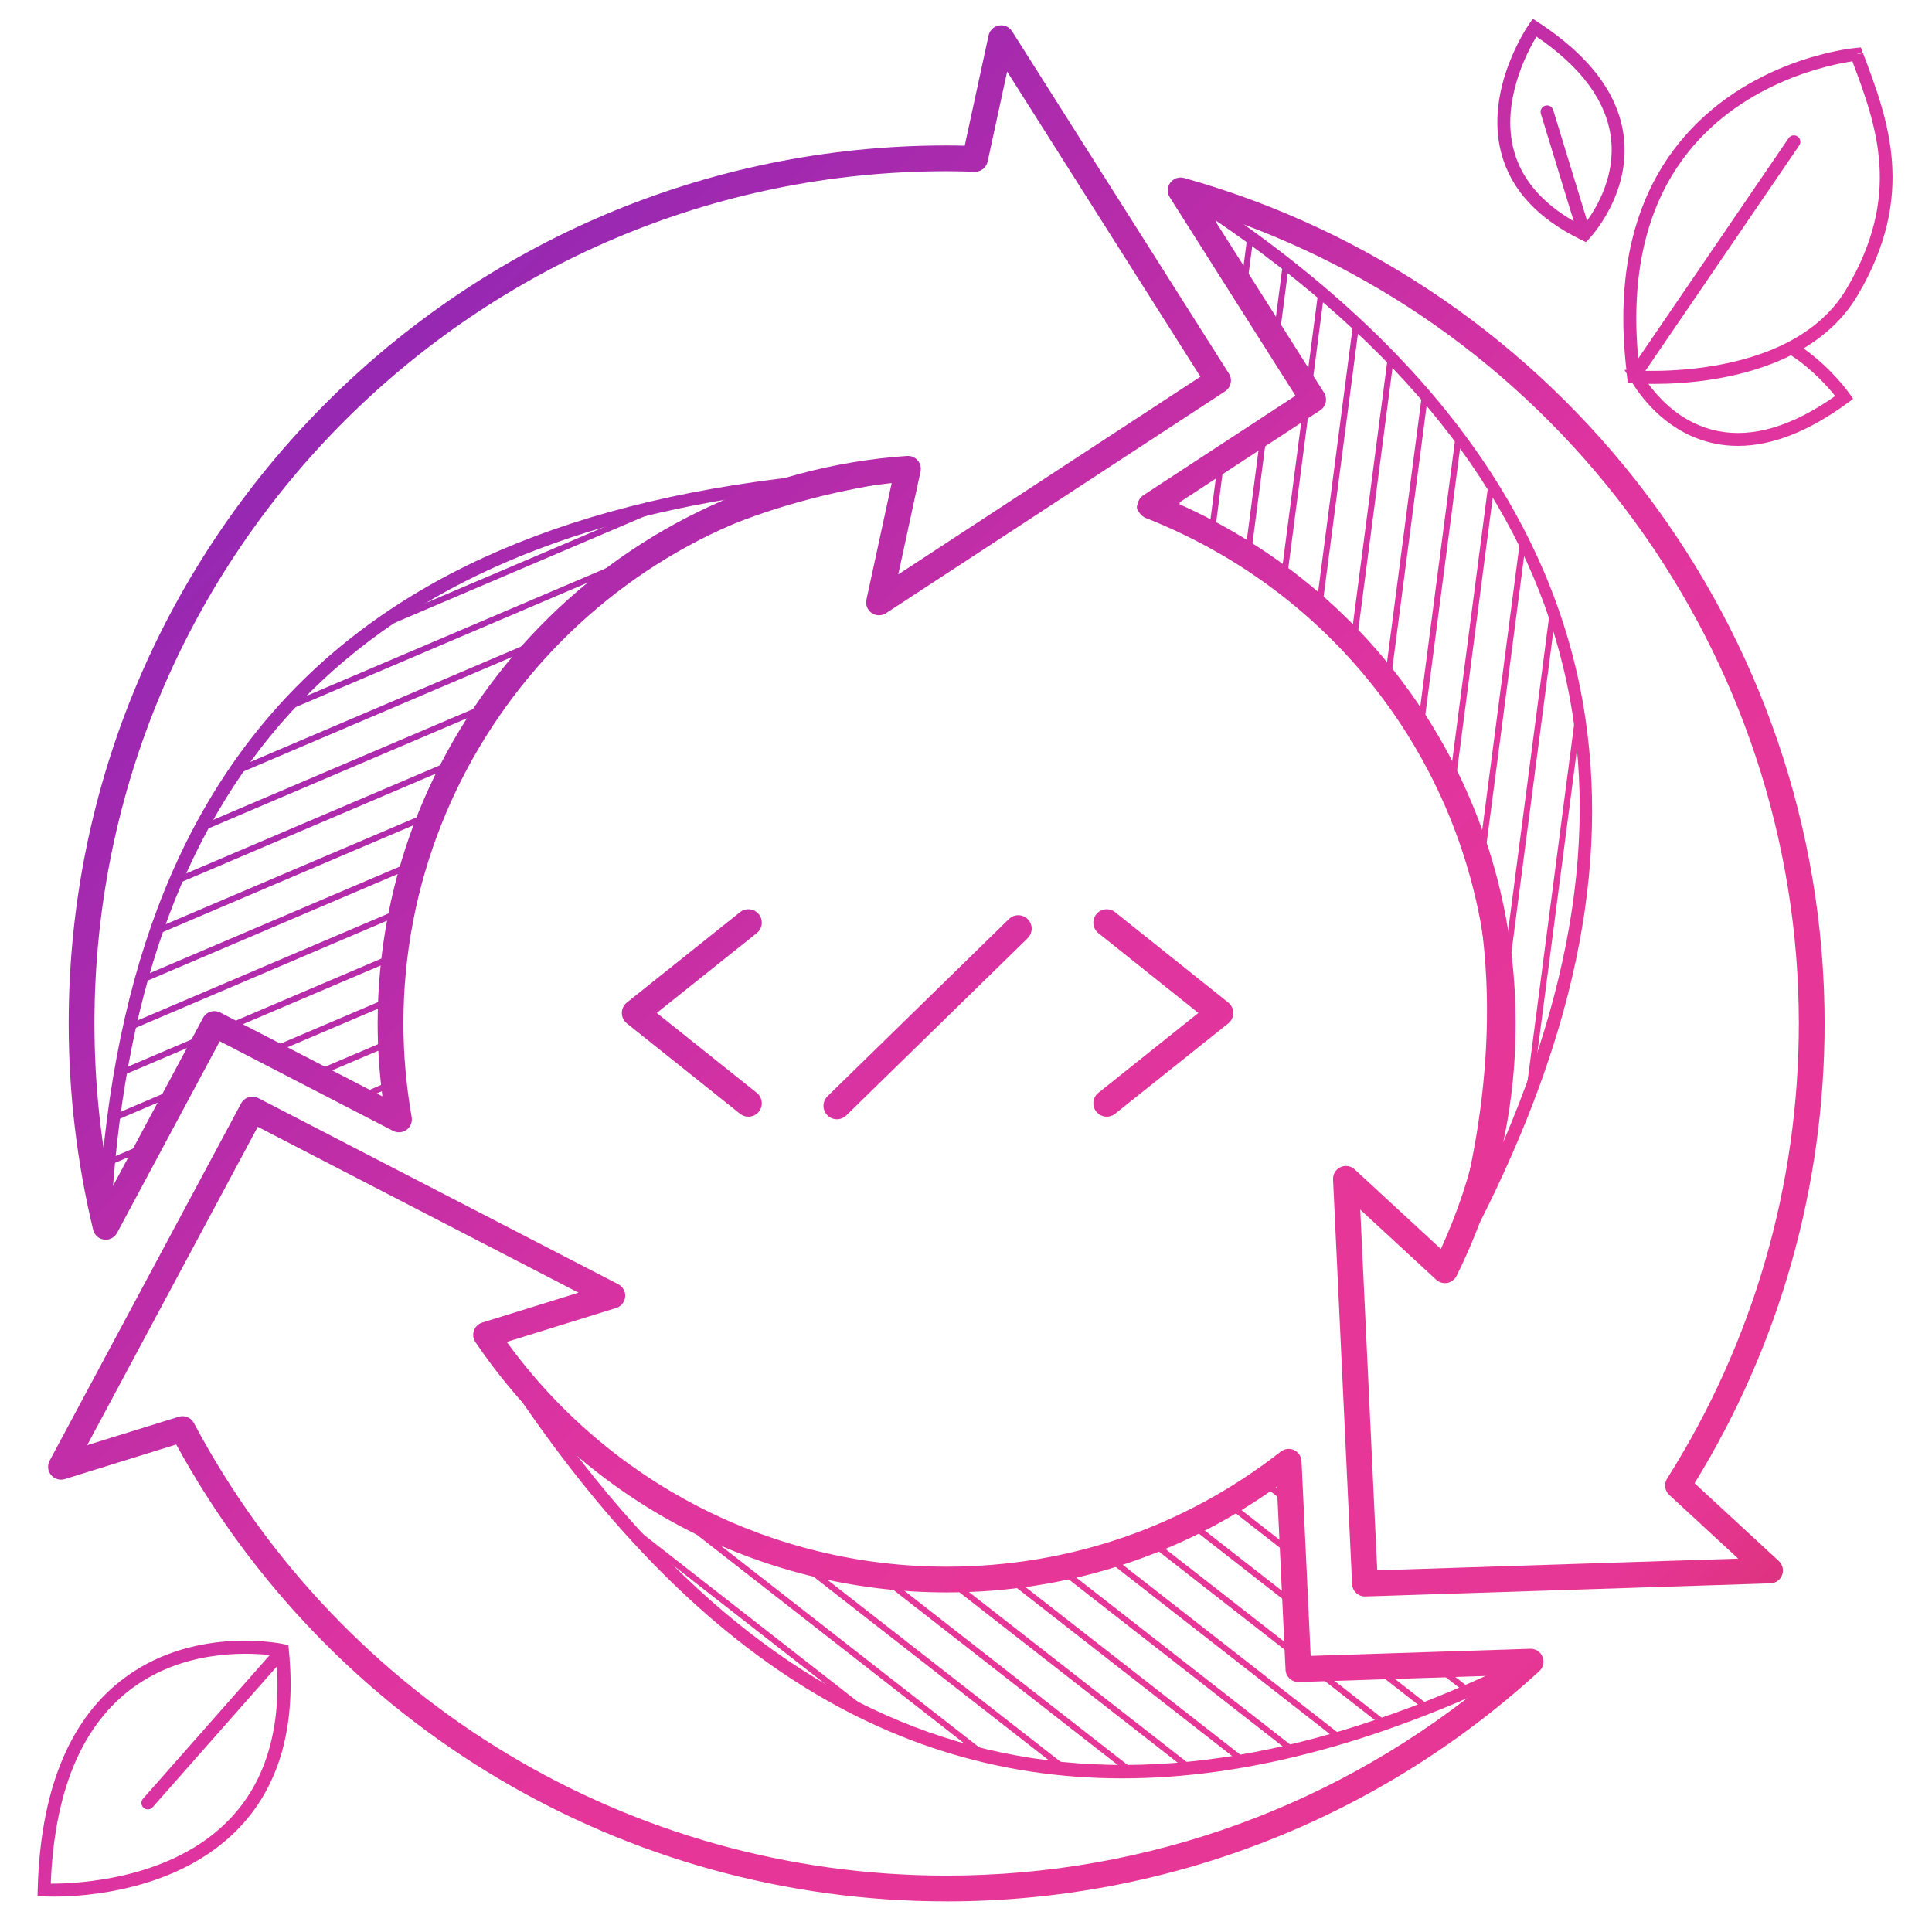 <?xml version="1.0" encoding="UTF-8"?>
<svg id="Ebene_1" data-name="Ebene 1" xmlns="http://www.w3.org/2000/svg" width="150" height="150" xmlns:xlink="http://www.w3.org/1999/xlink" viewBox="0 0 150 150">
  <defs>
    <style>
      .cls-1 {
        fill: url(#Unbenannter_Verlauf_52-8);
      }

      .cls-1, .cls-2, .cls-3, .cls-4, .cls-5, .cls-6, .cls-7, .cls-8, .cls-9, .cls-10, .cls-11, .cls-12, .cls-13, .cls-14, .cls-15, .cls-16, .cls-17, .cls-18, .cls-19, .cls-20, .cls-21, .cls-22, .cls-23, .cls-24, .cls-25, .cls-26, .cls-27, .cls-28, .cls-29, .cls-30, .cls-31, .cls-32, .cls-33, .cls-34, .cls-35, .cls-36, .cls-37, .cls-38, .cls-39, .cls-40, .cls-41, .cls-42, .cls-43, .cls-44, .cls-45, .cls-46, .cls-47, .cls-48, .cls-49, .cls-50, .cls-51, .cls-52, .cls-53, .cls-54, .cls-55, .cls-56, .cls-57, .cls-58, .cls-59, .cls-60, .cls-61, .cls-62, .cls-63, .cls-64, .cls-65, .cls-66, .cls-67, .cls-68, .cls-69, .cls-70, .cls-71, .cls-72, .cls-73, .cls-74, .cls-75, .cls-76, .cls-77, .cls-78, .cls-79, .cls-80, .cls-81, .cls-82, .cls-83, .cls-84, .cls-85, .cls-86, .cls-87, .cls-88, .cls-89, .cls-90, .cls-91, .cls-92, .cls-93, .cls-94, .cls-95, .cls-96, .cls-97, .cls-98, .cls-99, .cls-100, .cls-101, .cls-102, .cls-103, .cls-104, .cls-105 {
        stroke-width: 0px;
      }

      .cls-2 {
        fill: url(#Unbenannter_Verlauf_52-7);
      }

      .cls-3 {
        fill: url(#Unbenannter_Verlauf_52-2);
      }

      .cls-4 {
        fill: url(#Unbenannter_Verlauf_52-6);
      }

      .cls-5 {
        fill: url(#Unbenannter_Verlauf_52-5);
      }

      .cls-6 {
        fill: url(#Unbenannter_Verlauf_52-3);
      }

      .cls-7 {
        fill: url(#Unbenannter_Verlauf_52-4);
      }

      .cls-8 {
        fill: url(#Unbenannter_Verlauf_52-9);
      }

      .cls-106 {
        stroke-linecap: round;
        stroke-linejoin: round;
      }

      .cls-106, .cls-99, .cls-107 {
        fill: none;
      }

      .cls-106, .cls-107 {
        stroke: #000;
      }

      .cls-108 {
        fill: url(#Unbenannter_Verlauf_52-106);
      }

      .cls-109 {
        fill: url(#Unbenannter_Verlauf_52-105);
      }

      .cls-110 {
        fill: url(#Unbenannter_Verlauf_52-104);
      }

      .cls-9 {
        fill: url(#Unbenannter_Verlauf_52-61);
      }

      .cls-10 {
        fill: url(#Unbenannter_Verlauf_52-60);
      }

      .cls-11 {
        fill: url(#Unbenannter_Verlauf_52-45);
      }

      .cls-12 {
        fill: url(#Unbenannter_Verlauf_52-42);
      }

      .cls-13 {
        fill: url(#Unbenannter_Verlauf_52-96);
      }

      .cls-14 {
        fill: url(#Unbenannter_Verlauf_52-90);
      }

      .cls-15 {
        fill: url(#Unbenannter_Verlauf_52-36);
      }

      .cls-16 {
        fill: url(#Unbenannter_Verlauf_52-37);
      }

      .cls-17 {
        fill: url(#Unbenannter_Verlauf_52-38);
      }

      .cls-18 {
        fill: url(#Unbenannter_Verlauf_52-44);
      }

      .cls-19 {
        fill: url(#Unbenannter_Verlauf_52-47);
      }

      .cls-20 {
        fill: url(#Unbenannter_Verlauf_52-91);
      }

      .cls-21 {
        fill: url(#Unbenannter_Verlauf_52-94);
      }

      .cls-22 {
        fill: url(#Unbenannter_Verlauf_52-97);
      }

      .cls-23 {
        fill: url(#Unbenannter_Verlauf_52-92);
      }

      .cls-24 {
        fill: url(#Unbenannter_Verlauf_52-48);
      }

      .cls-25 {
        fill: url(#Unbenannter_Verlauf_52-43);
      }

      .cls-26 {
        fill: url(#Unbenannter_Verlauf_52-46);
      }

      .cls-27 {
        fill: url(#Unbenannter_Verlauf_52-49);
      }

      .cls-28 {
        fill: url(#Unbenannter_Verlauf_52-93);
      }

      .cls-29 {
        fill: url(#Unbenannter_Verlauf_52-71);
      }

      .cls-30 {
        fill: url(#Unbenannter_Verlauf_52-70);
      }

      .cls-31 {
        fill: url(#Unbenannter_Verlauf_52-98);
      }

      .cls-32 {
        fill: url(#Unbenannter_Verlauf_52-95);
      }

      .cls-33 {
        fill: url(#Unbenannter_Verlauf_52-73);
      }

      .cls-34 {
        fill: url(#Unbenannter_Verlauf_52-74);
      }

      .cls-35 {
        fill: url(#Unbenannter_Verlauf_52-99);
      }

      .cls-36 {
        fill: url(#Unbenannter_Verlauf_52-72);
      }

      .cls-37 {
        fill: url(#Unbenannter_Verlauf_52-75);
      }

      .cls-38 {
        fill: url(#Unbenannter_Verlauf_52-88);
      }

      .cls-39 {
        fill: url(#Unbenannter_Verlauf_52-76);
      }

      .cls-40 {
        fill: url(#Unbenannter_Verlauf_52-77);
      }

      .cls-41 {
        fill: url(#Unbenannter_Verlauf_52-78);
      }

      .cls-42 {
        fill: url(#Unbenannter_Verlauf_52-79);
      }

      .cls-43 {
        fill: url(#Unbenannter_Verlauf_52-87);
      }

      .cls-44 {
        fill: url(#Unbenannter_Verlauf_52-80);
      }

      .cls-45 {
        fill: url(#Unbenannter_Verlauf_52-55);
      }

      .cls-46 {
        fill: url(#Unbenannter_Verlauf_52-54);
      }

      .cls-47 {
        fill: url(#Unbenannter_Verlauf_52-30);
      }

      .cls-48 {
        fill: url(#Unbenannter_Verlauf_52-31);
      }

      .cls-49 {
        fill: url(#Unbenannter_Verlauf_52-63);
      }

      .cls-50 {
        fill: url(#Unbenannter_Verlauf_52-62);
      }

      .cls-51 {
        fill: url(#Unbenannter_Verlauf_52-64);
      }

      .cls-52 {
        fill: url(#Unbenannter_Verlauf_52-65);
      }

      .cls-53 {
        fill: url(#Unbenannter_Verlauf_52-41);
      }

      .cls-54 {
        fill: url(#Unbenannter_Verlauf_52-40);
      }

      .cls-55 {
        fill: url(#Unbenannter_Verlauf_52-59);
      }

      .cls-56 {
        fill: url(#Unbenannter_Verlauf_52-58);
      }

      .cls-57 {
        fill: url(#Unbenannter_Verlauf_52-52);
      }

      .cls-58 {
        fill: url(#Unbenannter_Verlauf_52-53);
      }

      .cls-59 {
        fill: url(#Unbenannter_Verlauf_52-56);
      }

      .cls-60 {
        fill: url(#Unbenannter_Verlauf_52-57);
      }

      .cls-61 {
        fill: url(#Unbenannter_Verlauf_52-68);
      }

      .cls-62 {
        fill: url(#Unbenannter_Verlauf_52-69);
      }

      .cls-63 {
        fill: url(#Unbenannter_Verlauf_52-66);
      }

      .cls-64 {
        fill: url(#Unbenannter_Verlauf_52-67);
      }

      .cls-65 {
        fill: url(#Unbenannter_Verlauf_52-82);
      }

      .cls-66 {
        fill: url(#Unbenannter_Verlauf_52-81);
      }

      .cls-67 {
        fill: url(#Unbenannter_Verlauf_52-85);
      }

      .cls-68 {
        fill: url(#Unbenannter_Verlauf_52-86);
      }

      .cls-69 {
        fill: url(#Unbenannter_Verlauf_52-89);
      }

      .cls-70 {
        fill: url(#Unbenannter_Verlauf_52-83);
      }

      .cls-71 {
        fill: url(#Unbenannter_Verlauf_52-84);
      }

      .cls-72 {
        fill: url(#Unbenannter_Verlauf_52-51);
      }

      .cls-73 {
        fill: url(#Unbenannter_Verlauf_52-50);
      }

      .cls-74 {
        fill: url(#Unbenannter_Verlauf_52-16);
      }

      .cls-75 {
        fill: url(#Unbenannter_Verlauf_52-10);
      }

      .cls-76 {
        fill: url(#Unbenannter_Verlauf_52-13);
      }

      .cls-77 {
        fill: url(#Unbenannter_Verlauf_52-15);
      }

      .cls-78 {
        fill: url(#Unbenannter_Verlauf_52-17);
      }

      .cls-79 {
        fill: url(#Unbenannter_Verlauf_52-14);
      }

      .cls-80 {
        fill: url(#Unbenannter_Verlauf_52-19);
      }

      .cls-81 {
        fill: url(#Unbenannter_Verlauf_52-20);
      }

      .cls-82 {
        fill: url(#Unbenannter_Verlauf_52-27);
      }

      .cls-83 {
        fill: url(#Unbenannter_Verlauf_52-26);
      }

      .cls-84 {
        fill: url(#Unbenannter_Verlauf_52-29);
      }

      .cls-85 {
        fill: url(#Unbenannter_Verlauf_52-24);
      }

      .cls-86 {
        fill: url(#Unbenannter_Verlauf_52-28);
      }

      .cls-87 {
        fill: url(#Unbenannter_Verlauf_52-23);
      }

      .cls-88 {
        fill: url(#Unbenannter_Verlauf_52-25);
      }

      .cls-89 {
        fill: url(#Unbenannter_Verlauf_52-21);
      }

      .cls-90 {
        fill: url(#Unbenannter_Verlauf_52-22);
      }

      .cls-91 {
        fill: url(#Unbenannter_Verlauf_52-18);
      }

      .cls-92 {
        fill: url(#Unbenannter_Verlauf_52-11);
      }

      .cls-93 {
        fill: url(#Unbenannter_Verlauf_52-12);
      }

      .cls-94 {
        fill: url(#Unbenannter_Verlauf_52-34);
      }

      .cls-95 {
        fill: url(#Unbenannter_Verlauf_52-39);
      }

      .cls-96 {
        fill: url(#Unbenannter_Verlauf_52-35);
      }

      .cls-97 {
        fill: url(#Unbenannter_Verlauf_52-33);
      }

      .cls-98 {
        fill: url(#Unbenannter_Verlauf_52-32);
      }

      .cls-111 {
        clip-path: url(#clippath);
      }

      .cls-112 {
        clip-path: url(#clippath-1);
      }

      .cls-113 {
        clip-path: url(#clippath-4);
      }

      .cls-114 {
        clip-path: url(#clippath-3);
      }

      .cls-115 {
        clip-path: url(#clippath-2);
      }

      .cls-100 {
        fill: url(#Unbenannter_Verlauf_52-101);
      }

      .cls-101 {
        fill: url(#Unbenannter_Verlauf_52-100);
      }

      .cls-102 {
        fill: url(#Unbenannter_Verlauf_52-103);
      }

      .cls-103 {
        fill: url(#Unbenannter_Verlauf_52-102);
      }

      .cls-104 {
        fill: url(#Unbenannter_Verlauf_52);
      }

      .cls-107 {
        stroke-miterlimit: 10;
        stroke-width: .5px;
      }
    </style>
    <clipPath id="clippath">
      <path class="cls-99" d="m37.74,103.637c16.445,26.481,40.2,45.667,81.094,25.372l-18.025.584-.758-16.102s-34.795,26.222-62.311-9.854Z"/>
    </clipPath>
    <linearGradient id="Unbenannter_Verlauf_52" data-name="Unbenannter Verlauf 52" x1="-.619" y1="6.761" x2="145.693" y2="152.577" gradientUnits="userSpaceOnUse">
      <stop offset="0" stop-color="#5a1ab8"/>
      <stop offset=".101" stop-color="#8526b7"/>
      <stop offset=".348" stop-color="#b82ca9"/>
      <stop offset=".527" stop-color="#df34a0"/>
      <stop offset=".664" stop-color="#e63698"/>
      <stop offset=".823" stop-color="#e63696"/>
      <stop offset="1" stop-color="#c42a3b"/>
    </linearGradient>
    <linearGradient id="Unbenannter_Verlauf_52-2" data-name="Unbenannter Verlauf 52" x1="-2.725" y1="8.874" x2="143.587" y2="154.691" xlink:href="#Unbenannter_Verlauf_52"/>
    <linearGradient id="Unbenannter_Verlauf_52-3" data-name="Unbenannter Verlauf 52" x1="-4.832" y1="10.988" x2="141.48" y2="156.804" xlink:href="#Unbenannter_Verlauf_52"/>
    <linearGradient id="Unbenannter_Verlauf_52-4" data-name="Unbenannter Verlauf 52" x1="-6.938" y1="13.101" x2="139.374" y2="158.918" xlink:href="#Unbenannter_Verlauf_52"/>
    <linearGradient id="Unbenannter_Verlauf_52-5" data-name="Unbenannter Verlauf 52" x1="-9.044" y1="15.215" x2="137.267" y2="161.031" xlink:href="#Unbenannter_Verlauf_52"/>
    <linearGradient id="Unbenannter_Verlauf_52-6" data-name="Unbenannter Verlauf 52" x1="-11.151" y1="17.329" x2="135.161" y2="163.145" xlink:href="#Unbenannter_Verlauf_52"/>
    <linearGradient id="Unbenannter_Verlauf_52-7" data-name="Unbenannter Verlauf 52" x1="-13.257" y1="19.442" x2="133.055" y2="165.258" xlink:href="#Unbenannter_Verlauf_52"/>
    <linearGradient id="Unbenannter_Verlauf_52-8" data-name="Unbenannter Verlauf 52" x1="-15.363" y1="21.555" x2="130.949" y2="167.372" xlink:href="#Unbenannter_Verlauf_52"/>
    <linearGradient id="Unbenannter_Verlauf_52-9" data-name="Unbenannter Verlauf 52" x1="-17.469" y1="23.669" x2="128.842" y2="169.485" xlink:href="#Unbenannter_Verlauf_52"/>
    <linearGradient id="Unbenannter_Verlauf_52-10" data-name="Unbenannter Verlauf 52" x1="-19.576" y1="25.782" x2="126.736" y2="171.599" xlink:href="#Unbenannter_Verlauf_52"/>
    <linearGradient id="Unbenannter_Verlauf_52-11" data-name="Unbenannter Verlauf 52" x1="-21.682" y1="27.896" x2="124.63" y2="173.712" xlink:href="#Unbenannter_Verlauf_52"/>
    <linearGradient id="Unbenannter_Verlauf_52-12" data-name="Unbenannter Verlauf 52" x1="-23.788" y1="30.009" x2="122.523" y2="175.825" xlink:href="#Unbenannter_Verlauf_52"/>
    <linearGradient id="Unbenannter_Verlauf_52-13" data-name="Unbenannter Verlauf 52" x1="-25.895" y1="32.123" x2="120.417" y2="177.939" xlink:href="#Unbenannter_Verlauf_52"/>
    <linearGradient id="Unbenannter_Verlauf_52-14" data-name="Unbenannter Verlauf 52" x1="-28.001" y1="34.236" x2="118.311" y2="180.052" xlink:href="#Unbenannter_Verlauf_52"/>
    <linearGradient id="Unbenannter_Verlauf_52-15" data-name="Unbenannter Verlauf 52" x1="-30.107" y1="36.35" x2="116.204" y2="182.166" xlink:href="#Unbenannter_Verlauf_52"/>
    <linearGradient id="Unbenannter_Verlauf_52-16" data-name="Unbenannter Verlauf 52" x1="-32.214" y1="38.463" x2="114.098" y2="184.279" xlink:href="#Unbenannter_Verlauf_52"/>
    <linearGradient id="Unbenannter_Verlauf_52-17" data-name="Unbenannter Verlauf 52" x1="-34.32" y1="40.577" x2="111.992" y2="186.393" xlink:href="#Unbenannter_Verlauf_52"/>
    <linearGradient id="Unbenannter_Verlauf_52-18" data-name="Unbenannter Verlauf 52" x1="-36.426" y1="42.69" x2="109.885" y2="188.506" xlink:href="#Unbenannter_Verlauf_52"/>
    <linearGradient id="Unbenannter_Verlauf_52-19" data-name="Unbenannter Verlauf 52" x1="-38.533" y1="44.804" x2="107.779" y2="190.62" xlink:href="#Unbenannter_Verlauf_52"/>
    <linearGradient id="Unbenannter_Verlauf_52-20" data-name="Unbenannter Verlauf 52" x1="-40.639" y1="46.917" x2="105.673" y2="192.733" xlink:href="#Unbenannter_Verlauf_52"/>
    <linearGradient id="Unbenannter_Verlauf_52-21" data-name="Unbenannter Verlauf 52" x1="-42.745" y1="49.031" x2="103.566" y2="194.847" xlink:href="#Unbenannter_Verlauf_52"/>
    <linearGradient id="Unbenannter_Verlauf_52-22" data-name="Unbenannter Verlauf 52" x1="-44.852" y1="51.144" x2="101.46" y2="196.96" xlink:href="#Unbenannter_Verlauf_52"/>
    <linearGradient id="Unbenannter_Verlauf_52-23" data-name="Unbenannter Verlauf 52" x1="-46.958" y1="53.257" x2="99.354" y2="199.074" xlink:href="#Unbenannter_Verlauf_52"/>
    <linearGradient id="Unbenannter_Verlauf_52-24" data-name="Unbenannter Verlauf 52" x1="-49.064" y1="55.371" x2="97.247" y2="201.187" xlink:href="#Unbenannter_Verlauf_52"/>
    <linearGradient id="Unbenannter_Verlauf_52-25" data-name="Unbenannter Verlauf 52" x1="-51.171" y1="57.485" x2="95.141" y2="203.301" xlink:href="#Unbenannter_Verlauf_52"/>
    <linearGradient id="Unbenannter_Verlauf_52-26" data-name="Unbenannter Verlauf 52" x1="-53.277" y1="59.598" x2="93.035" y2="205.414" xlink:href="#Unbenannter_Verlauf_52"/>
    <linearGradient id="Unbenannter_Verlauf_52-27" data-name="Unbenannter Verlauf 52" x1="-55.383" y1="61.711" x2="90.929" y2="207.528" xlink:href="#Unbenannter_Verlauf_52"/>
    <linearGradient id="Unbenannter_Verlauf_52-28" data-name="Unbenannter Verlauf 52" x1="-57.489" y1="63.825" x2="88.822" y2="209.641" xlink:href="#Unbenannter_Verlauf_52"/>
    <linearGradient id="Unbenannter_Verlauf_52-29" data-name="Unbenannter Verlauf 52" x1="-59.596" y1="65.938" x2="86.716" y2="211.755" xlink:href="#Unbenannter_Verlauf_52"/>
    <linearGradient id="Unbenannter_Verlauf_52-30" data-name="Unbenannter Verlauf 52" x1="-61.702" y1="68.052" x2="84.61" y2="213.868" xlink:href="#Unbenannter_Verlauf_52"/>
    <linearGradient id="Unbenannter_Verlauf_52-31" data-name="Unbenannter Verlauf 52" x1="-63.809" y1="70.165" x2="82.503" y2="215.982" xlink:href="#Unbenannter_Verlauf_52"/>
    <linearGradient id="Unbenannter_Verlauf_52-32" data-name="Unbenannter Verlauf 52" x1="-65.915" y1="72.279" x2="80.397" y2="218.095" xlink:href="#Unbenannter_Verlauf_52"/>
    <linearGradient id="Unbenannter_Verlauf_52-33" data-name="Unbenannter Verlauf 52" x1="-68.021" y1="74.392" x2="78.291" y2="220.209" xlink:href="#Unbenannter_Verlauf_52"/>
    <clipPath id="clippath-1">
      <path class="cls-99" d="m112.674,98.055c14.948-27.352,18.175-57.826-20.082-82.74l9.66,15.967s-9.319,5.469-13.484,8.095c6.379,2.541,38.116,17.302,23.906,58.677Z"/>
    </clipPath>
    <linearGradient id="Unbenannter_Verlauf_52-34" data-name="Unbenannter Verlauf 52" x1="12.241" y1="-9.781" x2="160.864" y2="138.347" xlink:href="#Unbenannter_Verlauf_52"/>
    <linearGradient id="Unbenannter_Verlauf_52-35" data-name="Unbenannter Verlauf 52" x1="13.531" y1="-11.076" x2="162.155" y2="137.052" xlink:href="#Unbenannter_Verlauf_52"/>
    <linearGradient id="Unbenannter_Verlauf_52-36" data-name="Unbenannter Verlauf 52" x1="14.823" y1="-12.372" x2="163.446" y2="135.756" xlink:href="#Unbenannter_Verlauf_52"/>
    <linearGradient id="Unbenannter_Verlauf_52-37" data-name="Unbenannter Verlauf 52" x1="16.113" y1="-13.667" x2="164.737" y2="134.461" xlink:href="#Unbenannter_Verlauf_52"/>
    <linearGradient id="Unbenannter_Verlauf_52-38" data-name="Unbenannter Verlauf 52" x1="17.404" y1="-14.962" x2="166.027" y2="133.167" xlink:href="#Unbenannter_Verlauf_52"/>
    <linearGradient id="Unbenannter_Verlauf_52-39" data-name="Unbenannter Verlauf 52" x1="18.695" y1="-16.257" x2="167.318" y2="131.871" xlink:href="#Unbenannter_Verlauf_52"/>
    <linearGradient id="Unbenannter_Verlauf_52-40" data-name="Unbenannter Verlauf 52" x1="19.985" y1="-17.552" x2="168.609" y2="130.576" xlink:href="#Unbenannter_Verlauf_52"/>
    <linearGradient id="Unbenannter_Verlauf_52-41" data-name="Unbenannter Verlauf 52" x1="21.276" y1="-18.847" x2="169.9" y2="129.281" xlink:href="#Unbenannter_Verlauf_52"/>
    <linearGradient id="Unbenannter_Verlauf_52-42" data-name="Unbenannter Verlauf 52" x1="22.567" y1="-20.142" x2="171.19" y2="127.986" xlink:href="#Unbenannter_Verlauf_52"/>
    <linearGradient id="Unbenannter_Verlauf_52-43" data-name="Unbenannter Verlauf 52" x1="23.858" y1="-21.437" x2="172.481" y2="126.691" xlink:href="#Unbenannter_Verlauf_52"/>
    <linearGradient id="Unbenannter_Verlauf_52-44" data-name="Unbenannter Verlauf 52" x1="25.148" y1="-22.732" x2="173.772" y2="125.396" xlink:href="#Unbenannter_Verlauf_52"/>
    <linearGradient id="Unbenannter_Verlauf_52-45" data-name="Unbenannter Verlauf 52" x1="26.439" y1="-24.027" x2="175.063" y2="124.101" xlink:href="#Unbenannter_Verlauf_52"/>
    <linearGradient id="Unbenannter_Verlauf_52-46" data-name="Unbenannter Verlauf 52" x1="27.73" y1="-25.322" x2="176.353" y2="122.806" xlink:href="#Unbenannter_Verlauf_52"/>
    <linearGradient id="Unbenannter_Verlauf_52-47" data-name="Unbenannter Verlauf 52" x1="29.02" y1="-26.617" x2="177.644" y2="121.511" xlink:href="#Unbenannter_Verlauf_52"/>
    <linearGradient id="Unbenannter_Verlauf_52-48" data-name="Unbenannter Verlauf 52" x1="30.311" y1="-27.912" x2="178.935" y2="120.216" xlink:href="#Unbenannter_Verlauf_52"/>
    <linearGradient id="Unbenannter_Verlauf_52-49" data-name="Unbenannter Verlauf 52" x1="31.602" y1="-29.208" x2="180.226" y2="118.921" xlink:href="#Unbenannter_Verlauf_52"/>
    <linearGradient id="Unbenannter_Verlauf_52-50" data-name="Unbenannter Verlauf 52" x1="32.893" y1="-30.503" x2="181.517" y2="117.625" xlink:href="#Unbenannter_Verlauf_52"/>
    <linearGradient id="Unbenannter_Verlauf_52-51" data-name="Unbenannter Verlauf 52" x1="34.184" y1="-31.798" x2="182.807" y2="116.33" xlink:href="#Unbenannter_Verlauf_52"/>
    <linearGradient id="Unbenannter_Verlauf_52-52" data-name="Unbenannter Verlauf 52" x1="35.474" y1="-33.093" x2="184.098" y2="115.036" xlink:href="#Unbenannter_Verlauf_52"/>
    <linearGradient id="Unbenannter_Verlauf_52-53" data-name="Unbenannter Verlauf 52" x1="36.765" y1="-34.388" x2="185.388" y2="113.741" xlink:href="#Unbenannter_Verlauf_52"/>
    <linearGradient id="Unbenannter_Verlauf_52-54" data-name="Unbenannter Verlauf 52" x1="38.056" y1="-35.683" x2="186.679" y2="112.446" xlink:href="#Unbenannter_Verlauf_52"/>
    <linearGradient id="Unbenannter_Verlauf_52-55" data-name="Unbenannter Verlauf 52" x1="39.347" y1="-36.978" x2="187.97" y2="111.15" xlink:href="#Unbenannter_Verlauf_52"/>
    <linearGradient id="Unbenannter_Verlauf_52-56" data-name="Unbenannter Verlauf 52" x1="40.637" y1="-38.273" x2="189.261" y2="109.855" xlink:href="#Unbenannter_Verlauf_52"/>
    <linearGradient id="Unbenannter_Verlauf_52-57" data-name="Unbenannter Verlauf 52" x1="41.928" y1="-39.568" x2="190.552" y2="108.56" xlink:href="#Unbenannter_Verlauf_52"/>
    <linearGradient id="Unbenannter_Verlauf_52-58" data-name="Unbenannter Verlauf 52" x1="43.219" y1="-40.863" x2="191.843" y2="107.265" xlink:href="#Unbenannter_Verlauf_52"/>
    <linearGradient id="Unbenannter_Verlauf_52-59" data-name="Unbenannter Verlauf 52" x1="44.51" y1="-42.158" x2="193.133" y2="105.97" xlink:href="#Unbenannter_Verlauf_52"/>
    <linearGradient id="Unbenannter_Verlauf_52-60" data-name="Unbenannter Verlauf 52" x1="45.8" y1="-43.453" x2="194.424" y2="104.675" xlink:href="#Unbenannter_Verlauf_52"/>
    <linearGradient id="Unbenannter_Verlauf_52-61" data-name="Unbenannter Verlauf 52" x1="47.091" y1="-44.748" x2="195.715" y2="103.38" xlink:href="#Unbenannter_Verlauf_52"/>
    <linearGradient id="Unbenannter_Verlauf_52-62" data-name="Unbenannter Verlauf 52" x1="59.635" y1="-58.058" x2="212.882" y2="93.208" xlink:href="#Unbenannter_Verlauf_52"/>
    <linearGradient id="Unbenannter_Verlauf_52-63" data-name="Unbenannter Verlauf 52" x1="55.729" y1="-54.1" x2="208.976" y2="97.166" xlink:href="#Unbenannter_Verlauf_52"/>
    <clipPath id="clippath-2">
      <path class="cls-99" d="m69.514,36.898c-31.132,1.574-59.418,13.076-61.45,58.685l8.213-16.056,14.457,7.129s-6.106-43.139,38.78-49.758Z"/>
    </clipPath>
    <linearGradient id="Unbenannter_Verlauf_52-64" data-name="Unbenannter Verlauf 52" x1="-20.271" y1="19.968" x2="132.316" y2="166.94" xlink:href="#Unbenannter_Verlauf_52"/>
    <linearGradient id="Unbenannter_Verlauf_52-65" data-name="Unbenannter Verlauf 52" x1="-19.456" y1="19.122" x2="133.131" y2="166.094" xlink:href="#Unbenannter_Verlauf_52"/>
    <linearGradient id="Unbenannter_Verlauf_52-66" data-name="Unbenannter Verlauf 52" x1="-18.642" y1="18.277" x2="133.945" y2="165.249" xlink:href="#Unbenannter_Verlauf_52"/>
    <linearGradient id="Unbenannter_Verlauf_52-67" data-name="Unbenannter Verlauf 52" x1="-17.827" y1="17.431" x2="134.76" y2="164.403" xlink:href="#Unbenannter_Verlauf_52"/>
    <linearGradient id="Unbenannter_Verlauf_52-68" data-name="Unbenannter Verlauf 52" x1="-17.013" y1="16.586" x2="135.574" y2="163.558" xlink:href="#Unbenannter_Verlauf_52"/>
    <linearGradient id="Unbenannter_Verlauf_52-69" data-name="Unbenannter Verlauf 52" x1="-16.199" y1="15.74" x2="136.388" y2="162.712" xlink:href="#Unbenannter_Verlauf_52"/>
    <linearGradient id="Unbenannter_Verlauf_52-70" data-name="Unbenannter Verlauf 52" x1="-15.384" y1="14.895" x2="137.202" y2="161.867" xlink:href="#Unbenannter_Verlauf_52"/>
    <linearGradient id="Unbenannter_Verlauf_52-71" data-name="Unbenannter Verlauf 52" x1="-14.57" y1="14.049" x2="138.017" y2="161.021" xlink:href="#Unbenannter_Verlauf_52"/>
    <linearGradient id="Unbenannter_Verlauf_52-72" data-name="Unbenannter Verlauf 52" x1="-13.755" y1="13.204" x2="138.831" y2="160.176" xlink:href="#Unbenannter_Verlauf_52"/>
    <linearGradient id="Unbenannter_Verlauf_52-73" data-name="Unbenannter Verlauf 52" x1="-12.941" y1="12.358" x2="139.646" y2="159.33" xlink:href="#Unbenannter_Verlauf_52"/>
    <linearGradient id="Unbenannter_Verlauf_52-74" data-name="Unbenannter Verlauf 52" x1="-12.127" y1="11.512" x2="140.46" y2="158.485" xlink:href="#Unbenannter_Verlauf_52"/>
    <linearGradient id="Unbenannter_Verlauf_52-75" data-name="Unbenannter Verlauf 52" x1="-11.312" y1="10.667" x2="141.275" y2="157.639" xlink:href="#Unbenannter_Verlauf_52"/>
    <linearGradient id="Unbenannter_Verlauf_52-76" data-name="Unbenannter Verlauf 52" x1="-10.498" y1="9.822" x2="142.089" y2="156.794" xlink:href="#Unbenannter_Verlauf_52"/>
    <linearGradient id="Unbenannter_Verlauf_52-77" data-name="Unbenannter Verlauf 52" x1="-9.684" y1="8.976" x2="142.903" y2="155.948" xlink:href="#Unbenannter_Verlauf_52"/>
    <linearGradient id="Unbenannter_Verlauf_52-78" data-name="Unbenannter Verlauf 52" x1="-8.869" y1="8.131" x2="143.718" y2="155.103" xlink:href="#Unbenannter_Verlauf_52"/>
    <linearGradient id="Unbenannter_Verlauf_52-79" data-name="Unbenannter Verlauf 52" x1="-8.055" y1="7.285" x2="144.532" y2="154.257" xlink:href="#Unbenannter_Verlauf_52"/>
    <linearGradient id="Unbenannter_Verlauf_52-80" data-name="Unbenannter Verlauf 52" x1="-7.24" y1="6.44" x2="145.346" y2="153.412" xlink:href="#Unbenannter_Verlauf_52"/>
    <linearGradient id="Unbenannter_Verlauf_52-81" data-name="Unbenannter Verlauf 52" x1="-6.426" y1="5.594" x2="146.161" y2="152.566" xlink:href="#Unbenannter_Verlauf_52"/>
    <linearGradient id="Unbenannter_Verlauf_52-82" data-name="Unbenannter Verlauf 52" x1="-5.611" y1="4.749" x2="146.975" y2="151.721" xlink:href="#Unbenannter_Verlauf_52"/>
    <linearGradient id="Unbenannter_Verlauf_52-83" data-name="Unbenannter Verlauf 52" x1="-4.797" y1="3.903" x2="147.79" y2="150.875" xlink:href="#Unbenannter_Verlauf_52"/>
    <linearGradient id="Unbenannter_Verlauf_52-84" data-name="Unbenannter Verlauf 52" x1="-3.983" y1="3.058" x2="148.604" y2="150.03" xlink:href="#Unbenannter_Verlauf_52"/>
    <linearGradient id="Unbenannter_Verlauf_52-85" data-name="Unbenannter Verlauf 52" x1="-3.168" y1="2.212" x2="149.419" y2="149.184" xlink:href="#Unbenannter_Verlauf_52"/>
    <linearGradient id="Unbenannter_Verlauf_52-86" data-name="Unbenannter Verlauf 52" x1="-2.354" y1="1.367" x2="150.233" y2="148.339" xlink:href="#Unbenannter_Verlauf_52"/>
    <linearGradient id="Unbenannter_Verlauf_52-87" data-name="Unbenannter Verlauf 52" x1="-1.539" y1=".521" x2="151.047" y2="147.493" xlink:href="#Unbenannter_Verlauf_52"/>
    <linearGradient id="Unbenannter_Verlauf_52-88" data-name="Unbenannter Verlauf 52" x1="-.725" y1="-.325" x2="151.862" y2="146.648" xlink:href="#Unbenannter_Verlauf_52"/>
    <linearGradient id="Unbenannter_Verlauf_52-89" data-name="Unbenannter Verlauf 52" x1=".089" y1="-1.17" x2="152.676" y2="145.802" xlink:href="#Unbenannter_Verlauf_52"/>
    <linearGradient id="Unbenannter_Verlauf_52-90" data-name="Unbenannter Verlauf 52" x1=".904" y1="-2.015" x2="153.49" y2="144.957" xlink:href="#Unbenannter_Verlauf_52"/>
    <linearGradient id="Unbenannter_Verlauf_52-91" data-name="Unbenannter Verlauf 52" x1="1.718" y1="-2.861" x2="154.305" y2="144.111" xlink:href="#Unbenannter_Verlauf_52"/>
    <linearGradient id="Unbenannter_Verlauf_52-92" data-name="Unbenannter Verlauf 52" x1="2.532" y1="-3.707" x2="155.119" y2="143.266" xlink:href="#Unbenannter_Verlauf_52"/>
    <linearGradient id="Unbenannter_Verlauf_52-93" data-name="Unbenannter Verlauf 52" x1="3.347" y1="-4.552" x2="155.934" y2="142.42" xlink:href="#Unbenannter_Verlauf_52"/>
    <linearGradient id="Unbenannter_Verlauf_52-94" data-name="Unbenannter Verlauf 52" x1="4.161" y1="-5.398" x2="156.748" y2="141.574" xlink:href="#Unbenannter_Verlauf_52"/>
    <linearGradient id="Unbenannter_Verlauf_52-95" data-name="Unbenannter Verlauf 52" x1="4.976" y1="-6.243" x2="157.563" y2="140.729" xlink:href="#Unbenannter_Verlauf_52"/>
    <linearGradient id="Unbenannter_Verlauf_52-96" data-name="Unbenannter Verlauf 52" x1="5.79" y1="-7.089" x2="158.377" y2="139.884" xlink:href="#Unbenannter_Verlauf_52"/>
    <clipPath id="clippath-3">
      <path class="cls-106" d="m-58.326,98.055c14.948-27.352,18.175-57.826-20.082-82.74l9.66,15.967s-9.319,5.469-13.484,8.095c6.379,2.541,38.116,17.302,23.906,58.677Z"/>
    </clipPath>
    <linearGradient id="Unbenannter_Verlauf_52-97" data-name="Unbenannter Verlauf 52" x1="-9.158" y1="11.333" x2="138.805" y2="161.498" xlink:href="#Unbenannter_Verlauf_52"/>
    <linearGradient id="Unbenannter_Verlauf_52-98" data-name="Unbenannter Verlauf 52" x1="5.91" y1="-3.513" x2="153.873" y2="146.652" xlink:href="#Unbenannter_Verlauf_52"/>
    <linearGradient id="Unbenannter_Verlauf_52-99" data-name="Unbenannter Verlauf 52" x1="-1.791" y1="4.074" x2="146.172" y2="154.239" xlink:href="#Unbenannter_Verlauf_52"/>
    <linearGradient id="Unbenannter_Verlauf_52-100" data-name="Unbenannter Verlauf 52" x1="-1.594" y1="3.881" x2="146.369" y2="154.046" xlink:href="#Unbenannter_Verlauf_52"/>
    <linearGradient id="Unbenannter_Verlauf_52-101" data-name="Unbenannter Verlauf 52" x1="19.997" y1="-17.394" x2="167.96" y2="132.77" xlink:href="#Unbenannter_Verlauf_52"/>
    <linearGradient id="Unbenannter_Verlauf_52-102" data-name="Unbenannter Verlauf 52" x1="-28.211" y1="30.107" x2="119.752" y2="180.272" xlink:href="#Unbenannter_Verlauf_52"/>
    <linearGradient id="Unbenannter_Verlauf_52-103" data-name="Unbenannter Verlauf 52" x1="-59.051" y1="68.066" x2="84.948" y2="207.441" xlink:href="#Unbenannter_Verlauf_52"/>
    <clipPath id="clippath-4">
      <rect class="cls-99" x="-90.14" y="-53.37" width="62.005" height="7.661"/>
    </clipPath>
    <linearGradient id="Unbenannter_Verlauf_52-104" data-name="Unbenannter Verlauf 52" x1="-12.276" y1="14.406" x2="135.687" y2="164.571" xlink:href="#Unbenannter_Verlauf_52"/>
    <linearGradient id="Unbenannter_Verlauf_52-105" data-name="Unbenannter Verlauf 52" x1="-18.252" y1="20.294" x2="129.711" y2="170.459" xlink:href="#Unbenannter_Verlauf_52"/>
    <linearGradient id="Unbenannter_Verlauf_52-106" data-name="Unbenannter Verlauf 52" x1="25.678" y1="-22.991" x2="173.641" y2="127.173" xlink:href="#Unbenannter_Verlauf_52"/>
  </defs>
  <g class="cls-111">
    <g>
      <polygon class="cls-104" points="29.78 50.007 29.721 49.961 29.43 50.332 152.356 146.266 152.414 146.313 152.704 145.941 29.78 50.007"/>
      <polygon class="cls-3" points="27.871 52.33 27.581 52.702 150.506 148.636 150.565 148.682 150.855 148.31 27.93 52.377 27.871 52.33"/>
      <polygon class="cls-6" points="26.022 54.7 25.732 55.072 148.657 151.006 148.715 151.052 149.005 150.68 26.08 54.746 26.022 54.7"/>
      <polygon class="cls-7" points="24.173 57.07 23.882 57.441 146.807 153.375 146.865 153.421 147.157 153.05 24.232 57.116 24.173 57.07"/>
      <polygon class="cls-5" points="22.324 59.44 22.032 59.811 144.958 155.745 145.017 155.791 145.307 155.42 22.382 59.486 22.324 59.44"/>
      <polygon class="cls-4" points="20.474 61.809 20.184 62.181 143.109 158.114 143.167 158.161 143.457 157.789 20.532 61.855 20.474 61.809"/>
      <polygon class="cls-2" points="18.624 64.178 18.334 64.55 141.259 160.484 141.318 160.53 141.609 160.159 18.683 64.225 18.624 64.178"/>
      <polygon class="cls-1" points="16.776 66.549 16.485 66.919 139.41 162.854 139.469 162.9 139.759 162.528 16.834 66.594 16.776 66.549"/>
      <polygon class="cls-8" points="14.926 68.918 14.636 69.289 137.561 165.223 137.619 165.27 137.909 164.898 14.985 68.964 14.926 68.918"/>
      <polygon class="cls-75" points="13.077 71.288 12.786 71.659 135.711 167.593 135.77 167.639 136.061 167.268 13.136 71.334 13.077 71.288"/>
      <polygon class="cls-92" points="11.228 73.657 10.937 74.028 133.863 169.963 133.921 170.009 134.211 169.637 11.286 73.703 11.228 73.657"/>
      <polygon class="cls-93" points="9.378 76.027 9.088 76.398 132.013 172.332 132.072 172.379 132.362 172.007 9.437 76.073 9.378 76.027"/>
      <polygon class="cls-76" points="7.529 78.396 7.239 78.768 130.163 174.702 130.222 174.748 130.513 174.377 7.587 78.443 7.529 78.396"/>
      <polygon class="cls-79" points="5.68 80.766 5.389 81.137 128.314 177.071 128.372 177.117 128.663 176.746 5.739 80.812 5.68 80.766"/>
      <polygon class="cls-77" points="3.83 83.135 3.54 83.507 126.465 179.441 126.524 179.487 126.814 179.115 3.889 83.182 3.83 83.135"/>
      <polygon class="cls-74" points="1.981 85.505 1.691 85.877 124.615 181.81 124.674 181.857 124.964 181.485 2.039 85.551 1.981 85.505"/>
      <polygon class="cls-78" points=".132 87.875 -.159 88.246 122.766 184.18 122.824 184.226 123.115 183.855 .191 87.921 .132 87.875"/>
      <polygon class="cls-91" points="-1.718 90.244 -2.009 90.615 120.917 186.55 120.976 186.596 121.266 186.224 -1.659 90.29 -1.718 90.244"/>
      <polygon class="cls-80" points="-3.567 92.614 -3.857 92.986 119.068 188.92 119.126 188.966 119.416 188.594 -3.509 92.66 -3.567 92.614"/>
      <polygon class="cls-81" points="-5.417 94.983 -5.707 95.355 117.218 191.289 117.277 191.335 117.568 190.964 -5.358 95.029 -5.417 94.983"/>
      <polygon class="cls-89" points="-7.265 97.353 -7.556 97.724 115.369 193.658 115.428 193.705 115.718 193.333 -7.207 97.399 -7.265 97.353"/>
      <polygon class="cls-90" points="-9.115 99.722 -9.405 100.094 113.52 196.028 113.578 196.074 113.868 195.703 -9.056 99.769 -9.115 99.722"/>
      <polygon class="cls-87" points="-10.965 102.092 -11.255 102.464 111.67 198.398 111.729 198.444 112.02 198.072 -10.906 102.138 -10.965 102.092"/>
      <polygon class="cls-85" points="-12.813 104.462 -13.104 104.833 109.822 200.768 109.88 200.814 110.17 200.442 -12.755 104.508 -12.813 104.462"/>
      <polygon class="cls-88" points="-14.663 106.832 -14.954 107.203 107.972 203.137 108.031 203.183 108.321 202.812 -14.604 106.878 -14.663 106.832"/>
      <polygon class="cls-83" points="-16.512 109.201 -16.802 109.573 106.122 205.507 106.181 205.553 106.471 205.181 -16.454 109.247 -16.512 109.201"/>
      <polygon class="cls-82" points="-18.361 111.571 -18.652 111.942 104.273 207.876 104.331 207.922 104.622 207.551 -18.302 111.617 -18.361 111.571"/>
      <polygon class="cls-86" points="-20.211 113.94 -20.501 114.312 102.424 210.246 102.483 210.292 102.773 209.92 -20.152 113.987 -20.211 113.94"/>
      <polygon class="cls-84" points="-22.06 116.31 -22.35 116.682 100.574 212.615 100.633 212.662 100.923 212.29 -22.002 116.356 -22.06 116.31"/>
      <polygon class="cls-47" points="-23.909 118.68 -24.2 119.051 98.725 214.985 98.783 215.031 99.074 214.66 -23.85 118.726 -23.909 118.68"/>
      <polygon class="cls-48" points="-25.759 121.049 -26.05 121.421 96.876 217.355 96.935 217.401 97.225 217.029 -25.7 121.095 -25.759 121.049"/>
      <polygon class="cls-98" points="-27.608 123.419 -27.898 123.791 95.027 219.724 95.085 219.771 95.375 219.399 -27.55 123.465 -27.608 123.419"/>
      <polygon class="cls-97" points="-29.458 125.788 -29.748 126.16 93.177 222.094 93.236 222.14 93.527 221.769 -29.399 125.835 -29.458 125.788"/>
    </g>
  </g>
  <g class="cls-112">
    <g>
      <polygon class="cls-94" points="87.485 -22.399 87.018 -22.46 66.834 132.157 66.824 132.231 67.291 132.292 87.475 -22.325 87.485 -22.399"/>
      <polygon class="cls-96" points="90.465 -22.01 89.998 -22.071 69.815 132.546 69.805 132.62 70.272 132.681 90.455 -21.935 90.465 -22.01"/>
      <polygon class="cls-15" points="93.447 -21.621 92.979 -21.681 72.795 132.935 72.785 133.009 73.252 133.07 93.437 -21.546 93.447 -21.621"/>
      <polygon class="cls-16" points="96.427 -21.231 95.959 -21.293 75.776 133.324 75.766 133.398 76.233 133.459 96.417 -21.157 96.427 -21.231"/>
      <polygon class="cls-17" points="99.407 -20.843 98.941 -20.904 78.756 133.714 78.746 133.788 79.214 133.849 99.398 -20.768 99.407 -20.843"/>
      <polygon class="cls-95" points="102.388 -20.453 101.921 -20.514 81.738 134.102 81.728 134.176 82.195 134.237 102.378 -20.379 102.388 -20.453"/>
      <polygon class="cls-54" points="105.368 -20.064 104.902 -20.125 84.718 134.491 84.708 134.566 85.175 134.627 105.359 -19.99 105.368 -20.064"/>
      <polygon class="cls-53" points="108.349 -19.675 107.882 -19.736 87.699 134.881 87.689 134.955 88.156 135.016 108.339 -19.601 108.349 -19.675"/>
      <polygon class="cls-12" points="111.329 -19.286 110.863 -19.347 90.679 135.27 90.669 135.344 91.136 135.405 111.32 -19.212 111.329 -19.286"/>
      <polygon class="cls-25" points="114.31 -18.897 113.843 -18.958 93.659 135.658 93.65 135.733 94.116 135.794 114.3 -18.823 114.31 -18.897"/>
      <polygon class="cls-18" points="117.29 -18.508 116.824 -18.569 96.64 136.048 96.63 136.122 97.097 136.183 117.281 -18.434 117.29 -18.508"/>
      <polygon class="cls-11" points="120.271 -18.119 119.804 -18.18 99.62 136.437 99.611 136.511 100.077 136.572 120.261 -18.045 120.271 -18.119"/>
      <polygon class="cls-26" points="123.251 -17.73 122.784 -17.791 102.601 136.826 102.591 136.9 103.058 136.961 123.241 -17.656 123.251 -17.73"/>
      <polygon class="cls-19" points="126.232 -17.341 125.765 -17.402 105.581 137.215 105.572 137.289 106.038 137.35 126.222 -17.266 126.232 -17.341"/>
      <polygon class="cls-24" points="129.212 -16.951 128.745 -17.013 108.562 137.604 108.552 137.678 109.019 137.739 129.202 -16.877 129.212 -16.951"/>
      <polygon class="cls-27" points="132.194 -16.562 131.726 -16.624 111.542 137.993 111.532 138.067 111.999 138.128 132.184 -16.488 132.194 -16.562"/>
      <polygon class="cls-73" points="135.174 -16.174 134.706 -16.235 114.523 138.382 114.513 138.456 114.98 138.517 135.164 -16.099 135.174 -16.174"/>
      <polygon class="cls-72" points="138.155 -15.784 137.688 -15.846 117.503 138.771 117.493 138.845 117.961 138.907 138.145 -15.71 138.155 -15.784"/>
      <polygon class="cls-57" points="141.135 -15.395 140.668 -15.456 120.484 139.16 120.474 139.235 120.942 139.296 141.125 -15.321 141.135 -15.395"/>
      <polygon class="cls-58" points="144.115 -15.006 143.649 -15.067 123.464 139.549 123.454 139.624 123.922 139.685 144.106 -14.932 144.115 -15.006"/>
      <polygon class="cls-46" points="147.096 -14.617 146.629 -14.679 126.445 139.939 126.435 140.013 126.903 140.074 147.086 -14.543 147.096 -14.617"/>
      <polygon class="cls-45" points="150.076 -14.228 149.61 -14.289 129.426 140.328 129.416 140.402 129.883 140.463 150.067 -14.154 150.076 -14.228"/>
      <polygon class="cls-59" points="153.057 -13.839 152.59 -13.9 132.407 140.716 132.397 140.791 132.864 140.852 153.047 -13.764 153.057 -13.839"/>
      <polygon class="cls-60" points="156.037 -13.45 155.571 -13.511 135.387 141.106 135.377 141.18 135.844 141.241 156.028 -13.376 156.037 -13.45"/>
      <polygon class="cls-56" points="159.018 -13.061 158.551 -13.122 138.367 141.495 138.358 141.569 138.824 141.63 159.008 -12.987 159.018 -13.061"/>
      <polygon class="cls-55" points="161.998 -12.672 161.532 -12.733 141.348 141.884 141.338 141.958 141.805 142.019 161.989 -12.597 161.998 -12.672"/>
      <polygon class="cls-10" points="164.979 -12.283 164.512 -12.344 144.328 142.273 144.319 142.347 144.785 142.408 164.969 -12.208 164.979 -12.283"/>
      <polygon class="cls-9" points="167.959 -11.894 167.492 -11.955 147.309 142.662 147.299 142.737 147.766 142.798 167.949 -11.82 167.959 -11.894"/>
    </g>
  </g>
  <g>
    <path class="cls-50" d="m144.216,22.946c4.608-7.77,2.388-13.643.428-18.825l-.499.094.468-.177-.135-.355-.378.034c-.345.031-8.503.842-13.788,7.442-3.526,4.404-4.871,10.318-4.038,17.562l-.154-.009.182.306c.013.102.015.197.028.299l.053.4.361.03c.829,1.325,2.882,3.98,6.409,4.695.582.118,1.176.177,1.781.177,2.648,0,5.516-1.126,8.551-3.362l.39-.287-.274-.399c-.061-.087-1.376-1.957-3.575-3.521,1.645-.986,3.125-2.307,4.19-4.104Zm-1.734,7.802c-3.332,2.353-6.395,3.268-9.13,2.714-2.689-.545-4.444-2.385-5.369-3.661.149.003.297.005.47.005,2.361,0,6.788-.305,10.599-2.222,1.688,1.106,2.901,2.497,3.43,3.163Zm-4.106-3.961l-.045.022c-3.986,1.891-8.672,2.02-10.583,1.981l11.944-17.5c.155-.228.097-.539-.131-.695-.228-.154-.538-.098-.695.131l-11.673,17.104c-.62-6.608.672-12.008,3.894-16.038,4.392-5.492,11.087-6.79,12.731-7.032,1.936,5.125,3.822,10.453-.46,17.675-1.198,2.02-3.001,3.404-4.981,4.351Z"/>
    <path class="cls-49" d="m126.074,10.64c-.386-3.292-2.626-6.293-6.66-8.919l-.405-.264-.277.396c-.143.204-3.476,5.053-2.178,10.023.741,2.841,2.844,5.116,6.248,6.762l.328.159.252-.264c.131-.138,3.214-3.434,2.692-7.894Zm-2.854,6.496l-2.631-8.599c-.081-.264-.357-.414-.625-.332-.264.081-.412.36-.332.625l2.552,8.342c-2.503-1.445-4.076-3.302-4.663-5.541-.979-3.737,1.025-7.554,1.768-8.791,3.503,2.383,5.45,5.041,5.789,7.907.339,2.865-1.042,5.256-1.858,6.39Z"/>
  </g>
  <g class="cls-115">
    <g>
      <polygon class="cls-51" points="120.182 55.424 -23.26 116.563 -23.33 116.592 -23.145 117.027 120.297 55.887 120.366 55.858 120.182 55.424"/>
      <polygon class="cls-52" points="119.188 53.092 119.003 52.659 -24.439 113.799 -24.509 113.828 -24.324 114.261 119.118 53.122 119.188 53.092"/>
      <polygon class="cls-63" points="118.009 50.327 117.824 49.894 -25.618 111.033 -25.687 111.062 -25.503 111.496 117.94 50.357 118.009 50.327"/>
      <polygon class="cls-64" points="116.831 47.563 116.647 47.129 -26.797 108.268 -26.866 108.298 -26.681 108.731 116.762 47.592 116.831 47.563"/>
      <polygon class="cls-61" points="115.653 44.797 115.468 44.363 -27.975 105.503 -28.045 105.532 -27.86 105.966 115.583 44.826 115.653 44.797"/>
      <polygon class="cls-62" points="114.474 42.032 114.289 41.598 -29.154 102.737 -29.223 102.767 -29.039 103.201 114.405 42.061 114.474 42.032"/>
      <polygon class="cls-30" points="113.295 39.267 113.111 38.833 -30.333 99.972 -30.402 100.002 -30.218 100.436 113.226 39.296 113.295 39.267"/>
      <polygon class="cls-29" points="112.116 36.502 111.932 36.068 -31.51 97.208 -31.58 97.237 -31.395 97.671 112.047 36.531 112.116 36.502"/>
      <polygon class="cls-36" points="110.938 33.737 110.753 33.303 -32.689 94.443 -32.759 94.472 -32.574 94.905 110.868 33.766 110.938 33.737"/>
      <polygon class="cls-33" points="109.759 30.972 109.574 30.538 -33.868 91.677 -33.937 91.707 -33.753 92.14 109.69 31.001 109.759 30.972"/>
      <polygon class="cls-34" points="108.581 28.206 108.397 27.773 -35.047 88.912 -35.116 88.941 -34.931 89.375 108.512 28.236 108.581 28.206"/>
      <polygon class="cls-37" points="107.403 25.441 107.218 25.007 -36.225 86.147 -36.295 86.176 -36.11 86.61 107.333 25.47 107.403 25.441"/>
      <polygon class="cls-39" points="106.224 22.676 106.039 22.242 -37.404 83.382 -37.473 83.411 -37.289 83.845 106.155 22.705 106.224 22.676"/>
      <polygon class="cls-40" points="105.045 19.911 104.861 19.477 -38.583 80.616 -38.652 80.646 -38.468 81.08 104.976 19.94 105.045 19.911"/>
      <polygon class="cls-41" points="103.866 17.146 103.682 16.712 -39.76 77.852 -39.83 77.881 -39.645 78.315 103.797 17.175 103.866 17.146"/>
      <polygon class="cls-42" points="102.688 14.381 102.503 13.947 -40.939 75.086 -41.009 75.115 -40.824 75.549 102.618 14.41 102.688 14.381"/>
      <polygon class="cls-44" points="101.509 11.616 101.324 11.182 -42.118 72.321 -42.187 72.351 -42.003 72.784 101.44 11.645 101.509 11.616"/>
      <polygon class="cls-66" points="100.331 8.85 100.147 8.417 -43.297 69.556 -43.366 69.585 -43.181 70.019 100.262 8.88 100.331 8.85"/>
      <polygon class="cls-65" points="99.153 6.085 98.968 5.652 -44.475 66.791 -44.545 66.82 -44.36 67.254 99.083 6.114 99.153 6.085"/>
      <polygon class="cls-70" points="97.974 3.32 97.789 2.886 -45.654 64.026 -45.723 64.055 -45.539 64.489 97.905 3.349 97.974 3.32"/>
      <polygon class="cls-71" points="96.795 .555 96.611 .121 -46.833 61.261 -46.902 61.29 -46.718 61.724 96.726 .584 96.795 .555"/>
      <polygon class="cls-67" points="95.616 -2.21 95.432 -2.644 -48.01 58.496 -48.08 58.525 -47.895 58.959 95.547 -2.18 95.616 -2.21"/>
      <polygon class="cls-68" points="94.438 -4.975 94.253 -5.409 -49.189 55.73 -49.259 55.759 -49.074 56.194 94.368 -4.946 94.438 -4.975"/>
      <polygon class="cls-43" points="93.26 -7.741 93.075 -8.174 -50.368 52.965 -50.437 52.994 -50.253 53.428 93.191 -7.711 93.26 -7.741"/>
      <polygon class="cls-38" points="92.081 -10.506 91.897 -10.939 -51.547 50.2 -51.616 50.229 -51.431 50.663 92.012 -10.476 92.081 -10.506"/>
      <polygon class="cls-69" points="90.903 -13.271 90.718 -13.704 -52.725 47.435 -52.795 47.464 -52.61 47.898 90.833 -13.242 90.903 -13.271"/>
      <polygon class="cls-14" points="89.724 -16.036 89.539 -16.47 -53.904 44.67 -53.973 44.699 -53.789 45.133 89.655 -16.007 89.724 -16.036"/>
      <polygon class="cls-20" points="88.545 -18.801 88.361 -19.235 -55.083 41.905 -55.152 41.934 -54.968 42.368 88.476 -18.772 88.545 -18.801"/>
      <polygon class="cls-23" points="87.366 -21.566 87.182 -22 -56.26 39.139 -56.33 39.169 -56.145 39.603 87.297 -21.537 87.366 -21.566"/>
      <polygon class="cls-28" points="86.188 -24.331 86.003 -24.765 -57.439 36.375 -57.509 36.404 -57.324 36.838 86.118 -24.302 86.188 -24.331"/>
      <polygon class="cls-21" points="85.01 -27.097 84.825 -27.53 -58.618 33.609 -58.687 33.638 -58.503 34.072 84.941 -27.067 85.01 -27.097"/>
      <polygon class="cls-32" points="83.831 -29.862 83.647 -30.295 -59.797 30.844 -59.866 30.873 -59.681 31.307 83.762 -29.832 83.831 -29.862"/>
      <polygon class="cls-13" points="82.653 -32.627 82.468 -33.06 -60.975 28.079 -61.045 28.108 -60.86 28.542 82.583 -32.597 82.653 -32.627"/>
    </g>
  </g>
  <g>
    <g class="cls-114">
      <g>
        <polygon class="cls-105" points="2.921 -11.116 2.453 -11.177 -17.73 143.44 -17.74 143.514 -17.273 143.575 2.911 -11.041 2.921 -11.116"/>
        <polygon class="cls-105" points="5.902 -10.726 5.435 -10.787 -14.75 143.829 -14.76 143.903 -14.292 143.965 5.892 -10.652 5.902 -10.726"/>
        <polygon class="cls-105" points="8.882 -10.337 8.415 -10.398 -11.769 144.218 -11.779 144.293 -11.311 144.354 8.872 -10.263 8.882 -10.337"/>
        <polygon class="cls-105" points="11.396 -10.009 -8.789 144.608 -8.799 144.682 -8.331 144.743 11.853 -9.874 11.863 -9.948 11.396 -10.009"/>
      </g>
    </g>
    <path class="cls-106" d="m-58.326,98.055c14.948-27.352,18.175-57.826-20.082-82.74l9.66,15.967s-9.319,5.469-13.484,8.095c6.379,2.541,38.116,17.302,23.906,58.677Z"/>
  </g>
  <g>
    <g>
      <path class="cls-22" d="m58.104,86.699c-.228,0-.457-.075-.649-.228l-8.783-7.012c-.247-.197-.391-.497-.391-.813,0-.316.144-.616.391-.813l8.783-7.011c.449-.358,1.104-.285,1.463.164.358.449.285,1.104-.164,1.462l-7.764,6.198,7.764,6.199c.449.358.522,1.013.164,1.462-.206.257-.509.392-.814.392Z"/>
      <path class="cls-31" d="m85.928,86.699c-.306,0-.609-.134-.814-.392-.358-.449-.285-1.104.164-1.462l7.764-6.199-7.764-6.198c-.449-.358-.522-1.013-.164-1.462.359-.449,1.014-.522,1.463-.164l8.783,7.011c.247.197.391.497.391.813,0,.316-.144.616-.391.813l-8.783,7.012c-.192.153-.421.228-.649.228Z"/>
    </g>
    <path class="cls-35" d="m64.975,86.898c-.27,0-.541-.105-.744-.314-.402-.411-.394-1.07.017-1.472l14.083-13.757c.412-.401,1.071-.393,1.472.018.402.411.394,1.07-.017,1.472l-14.083,13.757c-.203.198-.465.296-.727.296Z"/>
  </g>
  <path class="cls-101" d="m8.205,96.25c-.042,0-.085-.002-.127-.008-.412-.053-.748-.354-.846-.757-1.26-5.231-1.899-10.624-1.899-16.027C5.333,41.872,35.911,11.293,73.497,11.293c.469,0,.937.007,1.402.019l1.854-8.561c.086-.397.403-.702.803-.773.403-.075.802.107,1.02.449l16.84,26.582c.293.462.16,1.073-.297,1.372l-26.325,17.225c-.341.222-.781.217-1.114-.013-.335-.23-.497-.639-.411-1.036l1.96-9.051c-21.363,2.152-37.907,20.326-37.907,41.951,0,2.396.215,4.846.64,7.283.065.374-.088.753-.394.978-.306.225-.715.256-1.051.082l-13.455-6.958-7.974,14.88c-.176.328-.517.528-.882.528ZM73.497,13.293C37.014,13.293,7.333,42.974,7.333,79.458c0,4.347.426,8.687,1.269,12.936l7.161-13.364c.259-.482.854-.668,1.341-.416l12.588,6.509c-.246-1.899-.371-3.798-.371-5.665,0-23.119,18.055-42.472,41.103-44.059.312-.017.619.106.824.343.206.238.288.559.222.866l-1.73,7.989,23.46-15.35-15.007-23.688-1.513,6.988c-.102.472-.546.814-1.01.788-.722-.023-1.444-.042-2.172-.042Z"/>
  <path class="cls-100" d="m105.975,123.95c-.531,0-.973-.418-.998-.953l-1.479-31.426c-.019-.405.209-.782.576-.953.368-.171.802-.104,1.102.171l6.692,6.181c2.526-5.507,3.807-11.392,3.807-17.513,0-17.439-10.488-32.842-26.721-39.242-.348-.137-.59-.457-.628-.829-.038-.372.135-.734.447-.938l11.807-7.725-9.761-15.407c-.222-.35-.205-.8.042-1.132.248-.332.676-.477,1.072-.366,29.279,8.207,49.729,35.199,49.729,65.639,0,12.65-3.488,24.976-10.096,35.701l6.54,6.038c.298.275.4.704.259,1.084s-.5.637-.905.65l-31.451,1.019c-.011 0-.021 0-.033 0Zm-.365-30.036l1.318,28.005,28.028-.908-5.356-4.945c-.354-.328-.425-.862-.166-1.27,6.69-10.569,10.228-22.79,10.228-35.339,0-28.655-18.667-54.161-45.716-62.942l8.851,13.97c.293.462.16,1.073-.297,1.372l-11.055,7.233c15.996,7.096,26.229,22.739,26.229,40.367,0,6.883-1.546,13.481-4.594,19.612-.141.282-.405.481-.715.538-.306.056-.628-.035-.859-.249l-5.896-5.445Z"/>
  <path class="cls-103" d="m73.497,147.622c-24.984,0-47.826-13.569-59.816-35.471l-8.651,2.685c-.385.12-.809-.006-1.067-.319-.258-.313-.302-.751-.11-1.108l14.863-27.736c.259-.482.855-.668,1.341-.416l27.945,14.451c.36.187.573.572.537.976-.036.404-.312.747-.7.867l-8.493,2.636c7.936,10.952,20.602,17.449,34.152,17.449,9.491,0,18.46-3.088,25.938-8.932.295-.23.695-.277,1.032-.121.34.156.564.488.582.862l.711,15.118,17.041-.552c.443-.01.801.235.958.622.158.388.058.833-.251,1.115-12.592,11.527-28.933,17.875-46.012,17.875ZM14.17,109.952c.361,0,.705.197.883.53,11.531,21.675,33.926,35.14,58.444,35.14,15.652,0,30.665-5.493,42.58-15.523l-15.236.494c-.011 0-.021 0-.033 0-.531,0-.973-.418-.998-.953l-.669-14.219c-7.515,5.38-16.34,8.214-25.644,8.214-14.666,0-28.343-7.266-36.586-19.437-.178-.262-.221-.593-.115-.892.104-.299.345-.53.647-.624l7.473-2.319-24.903-12.878-13.245,24.717,7.106-2.205c.098-.03.197-.045.296-.045Z"/>
  <path class="cls-102" d="m22.427,128.111c0-.003-0-.006-0-.009-0-.005-0-.01-.001-.015l-.036-.363-.356-.076c-.293-.061-7.187-1.468-12.682,2.863-4.065,3.203-6.228,8.657-6.426,16.211l-.013.484.483.028c.061.004.335.018.777.018,2.394,0,9.684-.426,14.375-5.316,3.163-3.297,4.467-7.949,3.878-13.826Zm-4.596,13.129c-4.533,4.731-11.901,5.006-13.89,5.008.27-6.977,2.294-12.003,6.021-14.945,4.024-3.175,8.997-3.022,10.98-2.803l-9.839,11.149c-.183.207-.163.523.044.706.096.084.213.125.331.125.139,0,.276-.057.375-.169l9.654-10.939c.283,5.015-.938,9.012-3.676,11.868Z"/>
  <g class="cls-113">
    <g>
      <line class="cls-107" x1="-251.94" y1="-95.362" x2=".327" y2="156.906"/>
      <line class="cls-107" x1="-249.615" y1="-97.687" x2="2.653" y2="154.581"/>
      <line class="cls-107" x1="-247.289" y1="-100.013" x2="4.978" y2="152.255"/>
      <line class="cls-107" x1="-244.964" y1="-102.338" x2="7.304" y2="149.93"/>
      <line class="cls-107" x1="-242.638" y1="-104.664" x2="9.63" y2="147.604"/>
      <line class="cls-107" x1="-240.313" y1="-106.989" x2="11.955" y2="145.278"/>
      <line class="cls-107" x1="-237.987" y1="-109.315" x2="14.281" y2="142.953"/>
      <line class="cls-107" x1="-235.662" y1="-111.64" x2="16.606" y2="140.627"/>
      <line class="cls-107" x1="-233.336" y1="-113.966" x2="18.932" y2="138.302"/>
      <line class="cls-107" x1="-231.011" y1="-116.291" x2="21.257" y2="135.976"/>
      <line class="cls-107" x1="-228.685" y1="-118.617" x2="23.583" y2="133.651"/>
      <line class="cls-107" x1="-226.36" y1="-120.943" x2="25.908" y2="131.325"/>
      <line class="cls-107" x1="-224.034" y1="-123.268" x2="28.234" y2="129"/>
      <line class="cls-107" x1="-221.709" y1="-125.594" x2="30.559" y2="126.674"/>
      <line class="cls-107" x1="-219.383" y1="-127.919" x2="32.885" y2="124.349"/>
      <line class="cls-107" x1="-217.058" y1="-130.245" x2="35.21" y2="122.023"/>
      <line class="cls-107" x1="-214.732" y1="-132.57" x2="37.536" y2="119.698"/>
      <line class="cls-107" x1="-212.407" y1="-134.896" x2="39.861" y2="117.372"/>
      <line class="cls-107" x1="-210.081" y1="-137.221" x2="42.187" y2="115.047"/>
      <line class="cls-107" x1="-207.756" y1="-139.547" x2="44.512" y2="112.721"/>
      <line class="cls-107" x1="-205.43" y1="-141.872" x2="46.838" y2="110.396"/>
      <line class="cls-107" x1="-203.105" y1="-144.198" x2="49.163" y2="108.07"/>
      <line class="cls-107" x1="-200.779" y1="-146.523" x2="51.489" y2="105.745"/>
      <line class="cls-107" x1="-198.453" y1="-148.849" x2="53.814" y2="103.419"/>
      <line class="cls-107" x1="-196.128" y1="-151.174" x2="56.14" y2="101.094"/>
      <line class="cls-107" x1="-193.802" y1="-153.5" x2="58.465" y2="98.768"/>
      <line class="cls-107" x1="-191.477" y1="-155.825" x2="60.791" y2="96.443"/>
      <line class="cls-107" x1="-189.151" y1="-158.151" x2="63.116" y2="94.117"/>
      <line class="cls-107" x1="-186.826" y1="-160.476" x2="65.442" y2="91.792"/>
      <line class="cls-107" x1="-184.5" y1="-162.802" x2="67.768" y2="89.466"/>
      <line class="cls-107" x1="-182.175" y1="-165.127" x2="70.093" y2="87.14"/>
      <line class="cls-107" x1="-179.849" y1="-167.453" x2="72.419" y2="84.815"/>
      <line class="cls-107" x1="-177.524" y1="-169.778" x2="74.744" y2="82.489"/>
      <line class="cls-107" x1="-175.198" y1="-172.104" x2="77.07" y2="80.164"/>
      <line class="cls-107" x1="-172.873" y1="-174.429" x2="79.395" y2="77.838"/>
      <line class="cls-107" x1="-170.547" y1="-176.755" x2="81.721" y2="75.513"/>
      <line class="cls-107" x1="-168.222" y1="-179.081" x2="84.046" y2="73.187"/>
      <line class="cls-107" x1="-82.335" y1="-97.845" x2="86.372" y2="70.862"/>
      <line class="cls-107" x1="-163.571" y1="-183.732" x2="88.697" y2="68.536"/>
      <line class="cls-107" x1="-161.245" y1="-186.057" x2="91.023" y2="66.211"/>
      <line class="cls-107" x1="-158.92" y1="-188.383" x2="93.348" y2="63.885"/>
      <line class="cls-107" x1="-156.594" y1="-190.708" x2="95.674" y2="61.56"/>
      <line class="cls-107" x1="-154.269" y1="-193.034" x2="97.999" y2="59.234"/>
      <line class="cls-107" x1="-151.943" y1="-195.359" x2="100.325" y2="56.909"/>
      <line class="cls-107" x1="-149.618" y1="-197.685" x2="102.65" y2="54.583"/>
      <line class="cls-107" x1="-147.292" y1="-200.01" x2="104.976" y2="52.258"/>
      <line class="cls-107" x1="-144.967" y1="-202.336" x2="107.301" y2="49.932"/>
      <line class="cls-107" x1="-142.641" y1="-204.661" x2="109.627" y2="47.607"/>
      <line class="cls-107" x1="-140.315" y1="-206.987" x2="111.952" y2="45.281"/>
      <line class="cls-107" x1="-137.99" y1="-209.312" x2="114.278" y2="42.956"/>
      <line class="cls-107" x1="-135.664" y1="-211.638" x2="116.603" y2="40.63"/>
      <line class="cls-107" x1="-133.339" y1="-213.963" x2="118.929" y2="38.305"/>
      <line class="cls-107" x1="-131.013" y1="-216.289" x2="121.255" y2="35.979"/>
      <line class="cls-107" x1="-128.688" y1="-218.614" x2="123.58" y2="33.654"/>
      <line class="cls-107" x1="-126.362" y1="-220.94" x2="125.906" y2="31.328"/>
      <line class="cls-107" x1="-124.037" y1="-223.265" x2="128.231" y2="29.002"/>
      <line class="cls-107" x1="-121.711" y1="-225.591" x2="130.557" y2="26.677"/>
      <line class="cls-107" x1="-119.386" y1="-227.916" x2="132.882" y2="24.351"/>
      <line class="cls-107" x1="-117.06" y1="-230.242" x2="135.208" y2="22.026"/>
      <line class="cls-107" x1="-114.735" y1="-232.567" x2="137.533" y2="19.7"/>
      <line class="cls-107" x1="-112.409" y1="-234.893" x2="139.859" y2="17.375"/>
      <line class="cls-107" x1="-110.084" y1="-237.219" x2="142.184" y2="15.049"/>
      <line class="cls-107" x1="-107.758" y1="-239.544" x2="144.51" y2="12.724"/>
      <line class="cls-107" x1="-105.433" y1="-241.87" x2="146.835" y2="10.398"/>
      <line class="cls-107" x1="-103.107" y1="-244.195" x2="149.161" y2="8.073"/>
      <line class="cls-107" x1="-100.782" y1="-246.521" x2="151.486" y2="5.747"/>
      <line class="cls-107" x1="-98.456" y1="-248.846" x2="153.812" y2="3.422"/>
      <line class="cls-107" x1="-96.131" y1="-251.172" x2="156.137" y2="1.096"/>
    </g>
  </g>
  <path class="cls-110" d="m8.064,96.082c-.042,0-.085-.005-.128-.017-.228-.06-.382-.271-.371-.506,1.707-38.312,21.384-57.111,61.924-59.162.316-.015.498.186.523.45.025.266-.161.505-.425.544-43.887,6.471-38.419,48.767-38.358,49.193.026.183-.052.366-.202.475-.151.109-.349.125-.514.043l-14.016-6.911-7.988,15.617c-.087.17-.261.272-.445.272Zm53.586-58.041c-33.812,3.9-50.75,21.619-52.957,55.213l7.139-13.957c.124-.244.421-.343.666-.221l13.646,6.729c-.507-5.903-1.725-38.463,31.506-47.765Z"/>
  <path class="cls-109" d="m87.122,138.072c-19.358,0-35.588-11.274-49.808-34.171-.141-.227-.079-.524.141-.675.218-.151.52-.104.682.108,11.281,14.79,25.058,20.938,40.958,18.271,11.887-1.994,20.569-8.449,20.655-8.514.148-.111.344-.132.514-.053.167.079.278.244.286.429l.735,15.61,17.532-.568c.006-0.0.012-0.0.017-0.0.229,0,.429.155.485.378.057.228-.053.465-.263.57-11.543,5.729-22.14,8.615-31.935,8.615Zm-44.574-28.105c19.776,27.7,43.479,33.946,73.945,19.619l-15.668.507c-.006 0-.012 0-.017 0-.267,0-.487-.209-.499-.477l-.716-15.198c-4.92,3.3-32.82,20.126-57.046-4.452Z"/>
  <path class="cls-108" d="m112.674,98.555c-.067,0-.137-.014-.202-.042-.237-.105-.355-.375-.271-.62,2.454-7.145,12.849-43.524-23.617-58.05-.175-.069-.296-.231-.313-.418-.017-.188.072-.369.231-.469,3.608-2.275,11.166-6.732,13.061-7.846l-9.397-15.534c-.121-.2-.088-.456.08-.618.168-.163.429-.185.62-.06,17.738,11.551,27.903,25.279,30.214,40.801,1.918,12.883-1.342,26.816-9.967,42.597-.09.165-.261.26-.438.26Zm-22.817-59.268c7.757,3.328,34.426,17.629,24.898,53.65,15.221-31.32,8.463-56.229-20.576-75.967l8.501,14.053c.069.114.09.252.057.381-.032.13-.116.241-.231.309-.087.051-8.245,4.841-12.648,7.573Z"/>
</svg>